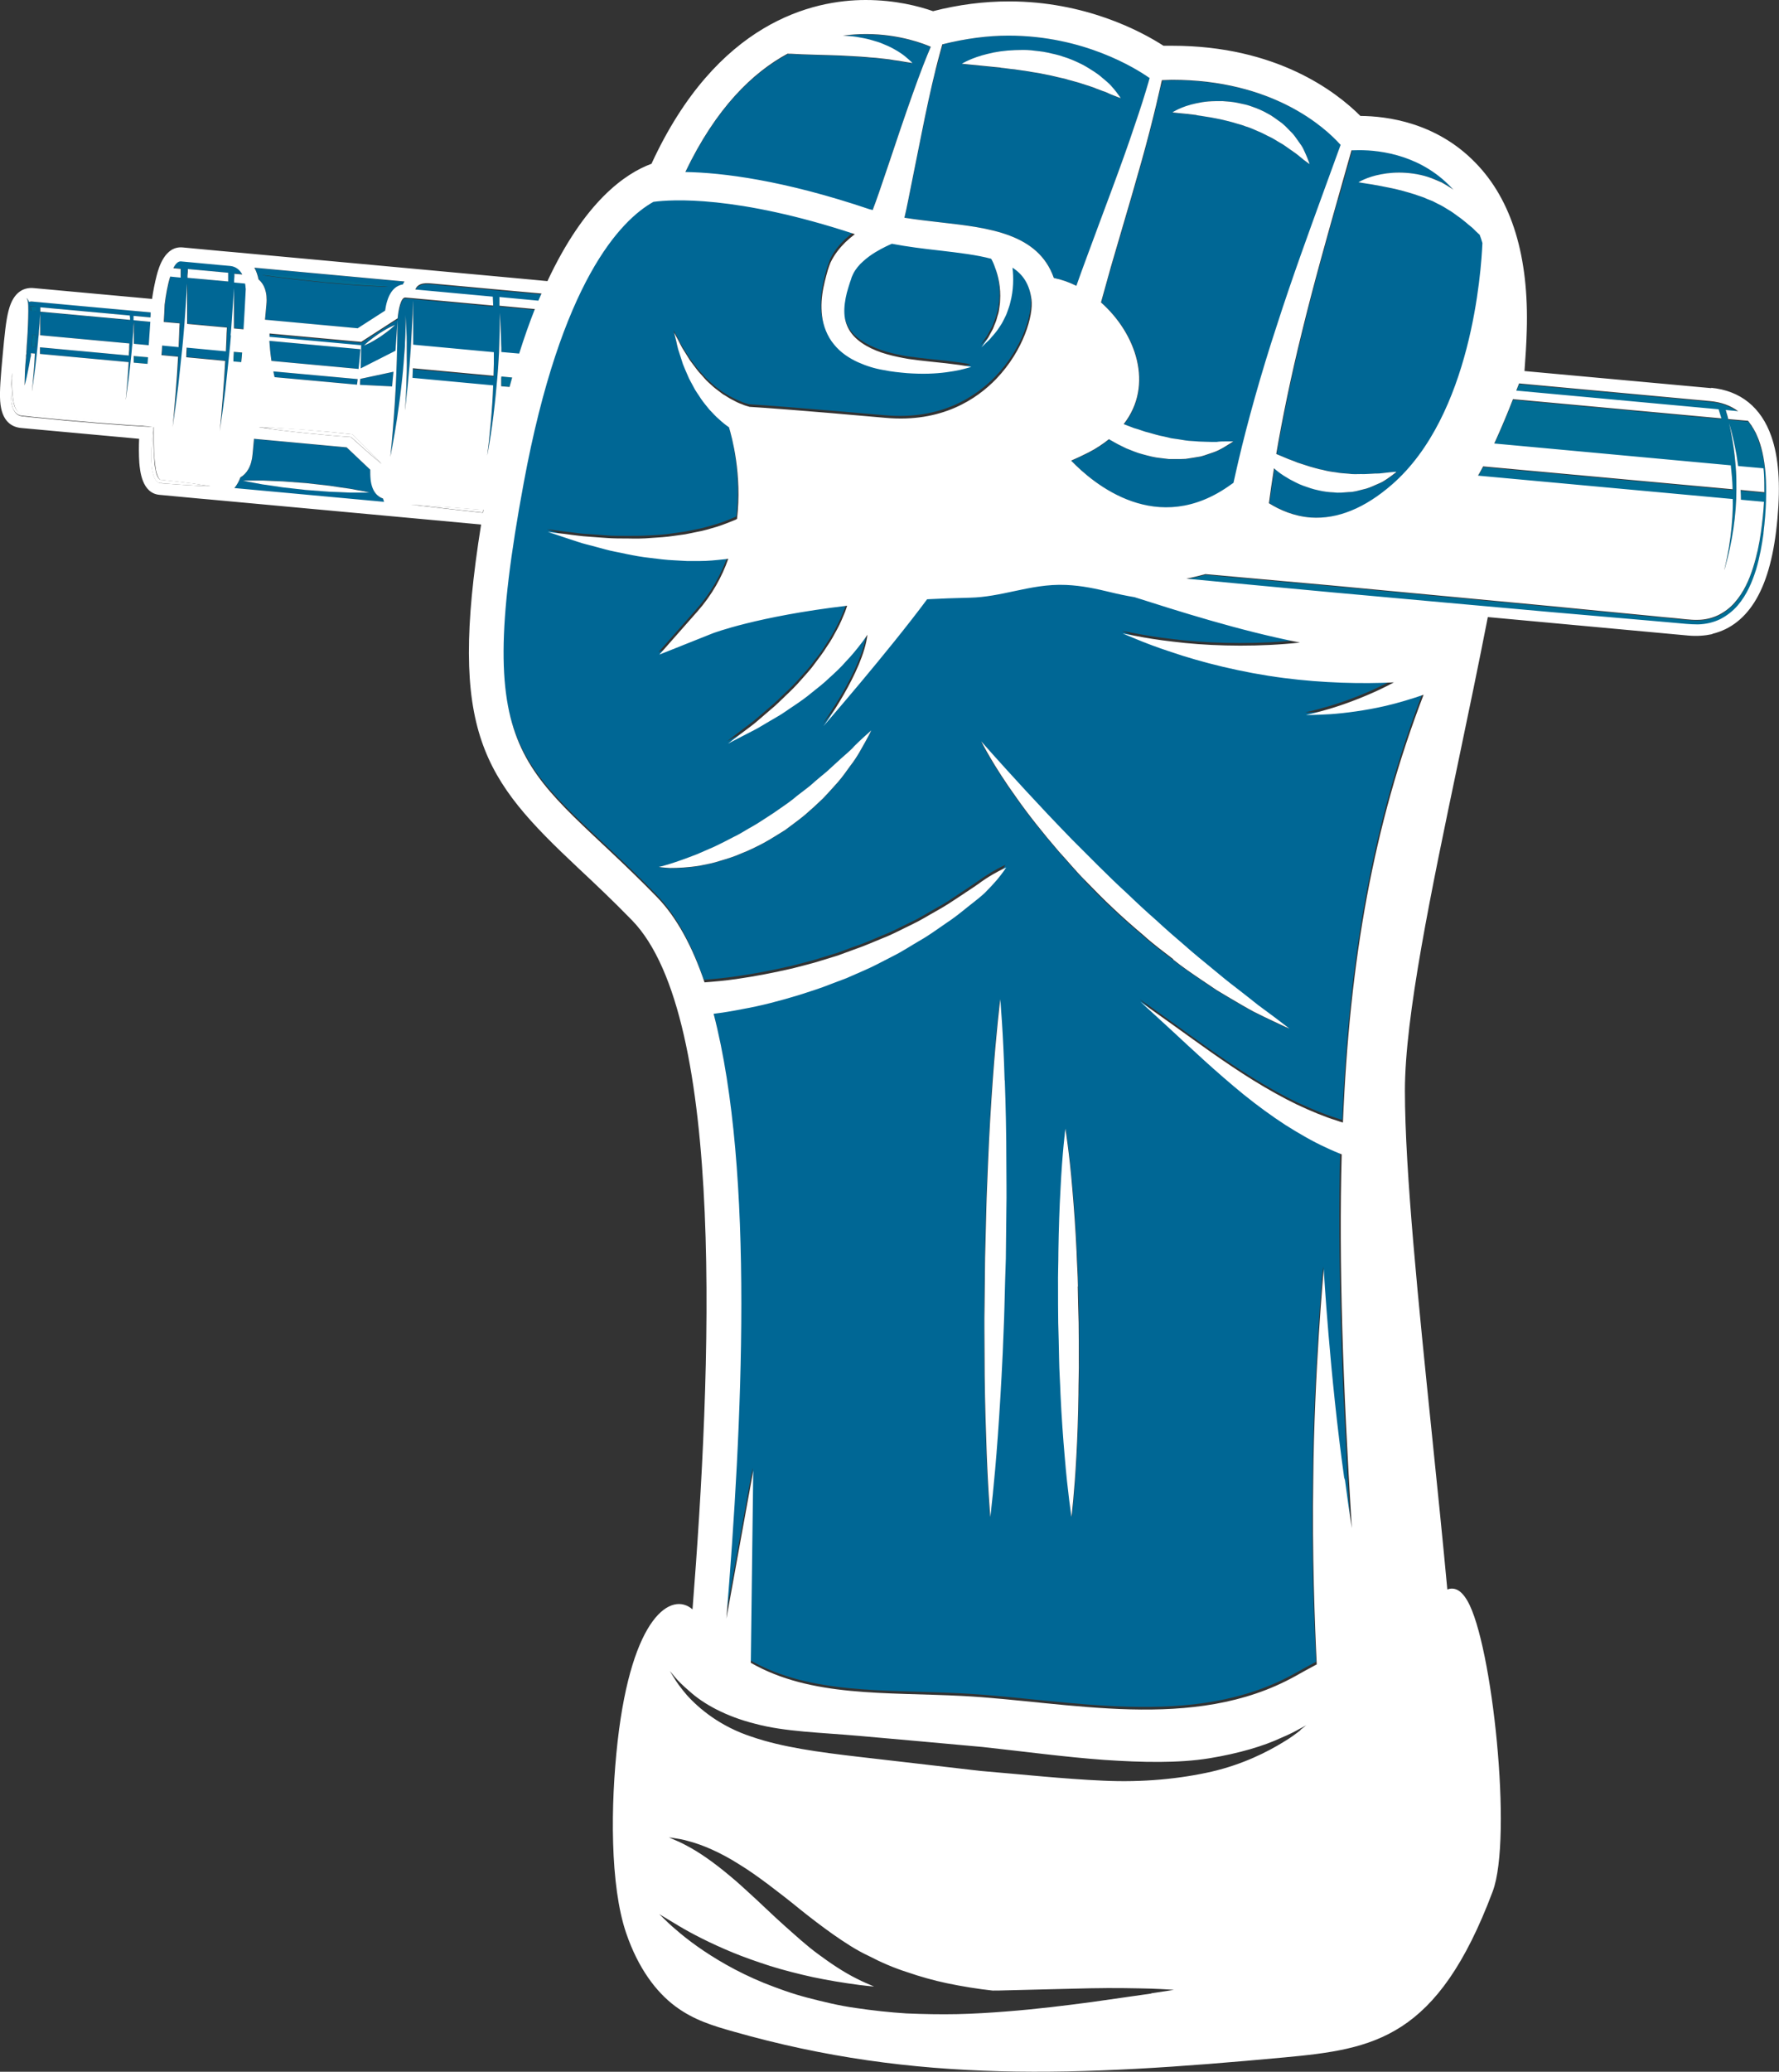 <?xml version="1.0" encoding="UTF-8"?>
<svg xmlns="http://www.w3.org/2000/svg" id="Layer_2" data-name="Layer 2" viewBox="0 0 101.91 118.65">
  <rect x="0" y="0" width="101.91" height="118.65" fill="#333333" stroke="none"/>
  <defs>
    <style>
      .cls-1 {
        fill: #006795;
      }

      .cls-2 {
        fill: #016d94;
      }

      .cls-3 {
        fill: #fff;
      }
    </style>
  </defs>
  <g id="Layer_1-2" data-name="Layer 1">
    <g>
      <path class="cls-1" d="M20.45,22.03c.01-.11.02-.21.04-.32l-4.83-.44c.02.11.04.22.07.33l4.72.43Z"></path>
      <path class="cls-1" d="M1.59,21.3c.05-.23.1-.51.15-.8l.02-.11v-.12s.02-.03.02-.04l.23.02c0,.17-.02.34-.03.51-.03.42-.06.84-.1,1.23-.01.14-.03.28-.04.41,0-.04.01-.08.02-.12.06-.37.11-.77.16-1.16.05-.4.09-.8.13-1.17.02-.19.04-.37.05-.54.01-.17.03-.33.04-.48.02-.3.04-.55.05-.73,0-.18.02-.28.02-.28,0,0,0,.1,0,.28s0,.43,0,.73c0,.08,0,.17,0,.27l5.11.47c0,.11,0,.23-.01.35,0,.11-.01.23-.02.34l-5.09-.47s0,.05,0,.07c0,.1,0,.21,0,.31l5.08.47c0,.17-.02.34-.03.51-.03.42-.06.84-.1,1.23-.01.14-.03.28-.04.41,0-.04.01-.08.02-.12.06-.37.11-.77.16-1.16.05-.4.09-.8.13-1.17.02-.19.04-.37.05-.54.01-.17.03-.33.04-.48.02-.3.04-.55.05-.73,0-.18.02-.28.02-.28,0,0,0,.1,0,.28,0,.18,0,.43,0,.73,0,.08,0,.17,0,.27l.85.08c.03-.45.06-.89.09-1.34l-.96-.09c0-.06,0-.11,0-.16,0-.04,0-.07,0-.09l.97.09c0-.1,0-.19.01-.29-1.8-.17-6.28-.58-6.78-.62-.07,0-.14,0-.19.02,0-.02-.01-.04-.02-.06-.03-.07-.06-.12-.09-.14-.03-.03-.05-.02-.05-.02,0,0,.02,0,.04.03.02.03.03.08.05.15.02.13.03.33.03.57,0,.24-.01.51-.02.81-.02.29-.03.61-.05.92,0,.16-.02.31-.03.47,0,.08,0,.15-.01.23v.11s-.02.11-.02.11c-.03.3-.05.57-.06.81-.03.48-.02.8-.02.8,0,0,.09-.31.18-.78ZM2.3,17.69s0-.07,0-.09l5.13.47s0,.07,0,.11c0,.05,0,.1,0,.15l-5.14-.47c0-.06,0-.11,0-.16ZM2.04,19.53c0,.11-.01.23-.02.34l-.21-.02c0-.1.02-.19.02-.29,0-.14.01-.27.02-.4l.2.02c0,.11,0,.23-.01.35ZM2.07,17.57s0,.07,0,.11c0,.05,0,.1,0,.15l-.29-.03h0c-.01-.1-.03-.18-.05-.26l.33.03Z"></path>
      <path class="cls-3" d="M15.49,24.56c.22.03.44.06.66.09.44.05.88.11,1.33.15.88.09,1.75.17,2.63.23l.86.77c.15.13.3.26.45.39.15.13.3.26.45.38-.13-.14-.27-.29-.41-.43-.14-.14-.27-.28-.41-.42l-.84-.83-.02-.02h-.03c-.88-.1-1.77-.18-2.66-.26-.44-.04-.89-.06-1.33-.09-.22-.01-.44-.03-.67-.04-.22,0-.44-.02-.67-.03.22.04.44.07.66.1Z"></path>
      <path class="cls-2" d="M7.67,20.46c0,.1,0,.21,0,.31l.79.07c.01-.13.02-.25.03-.38l-.81-.07s0,.05,0,.07Z"></path>
      <path class="cls-3" d="M7.21,24.23c-.48-.05-1.03-.12-1.63-.18-.6-.06-1.23-.12-1.87-.18-.64-.05-1.27-.11-1.87-.16-.15-.01-.3-.02-.44-.04-.15,0-.26-.02-.36-.1-.19-.15-.25-.42-.29-.65-.07-.47-.07-.87-.07-1.15,0-.28.01-.44.01-.44,0,0-.02.16-.05.44-.01.14-.02.31-.03.51,0,.2,0,.42.03.66.02.12.04.25.08.38.04.13.11.26.23.36.06.05.13.09.21.11.08.02.15.02.22.03.14.01.29.03.44.05.6.06,1.23.12,1.87.18.64.05,1.27.11,1.87.16.6.05,1.16.08,1.63.12.48.04.88.05,1.16.07.28.01.44.02.44.02,0,0-.16-.02-.44-.06-.28-.03-.67-.09-1.15-.14Z"></path>
      <path class="cls-1" d="M13.42,16.47s0,.18,0,.51c0,.32,0,.78,0,1.34,0,.15,0,.31,0,.47l.55.05c.05-.78.1-1.56.13-2.34,0,0,0,0-.01,0,0,0,0-.12-.03-.28l-.63-.06s0-.08,0-.12c0-.16.01-.29.02-.38l.45.04c-.13-.25-.34-.46-.71-.49l-.57-.05c-.83-.08-1.79-.16-2.24-.21-.16-.02-.31.14-.43.39l.42.04c0,.09,0,.23,0,.41,0,.03,0,.06,0,.09l-.6-.06c-.14.47-.25,1.06-.32,1.61-.02.33-.03.66-.05.99l.91.08c0,.21-.02.43-.03.66-.01.23-.02.46-.03.7l-.94-.09c-.01.18-.03.37-.04.55l.95.09c-.02.34-.04.67-.06,1.01-.05.77-.12,1.54-.18,2.26-.03.26-.05.51-.07.76.01-.07.02-.14.03-.22.1-.68.2-1.41.29-2.14.09-.73.17-1.46.23-2.15.03-.34.06-.68.09-.99.03-.32.05-.61.07-.89.04-.55.07-1.01.09-1.33s.03-.51.03-.51c0,0,0,.18,0,.51,0,.32,0,.78,0,1.34,0,.15,0,.31,0,.47l2.28.21c0,.21-.02.43-.03.66-.01.23-.02.46-.03.7l-2.25-.21s0,.04,0,.06c0,.16-.01.33-.02.49l2.23.21c-.02.34-.04.67-.06,1.01-.05.77-.12,1.54-.18,2.26-.03.26-.05.51-.07.76.01-.07.02-.14.03-.22.1-.68.2-1.41.29-2.14.09-.73.17-1.46.23-2.15.03-.34.06-.67.09-.99.03-.32.05-.61.07-.89.04-.55.07-1.01.09-1.33.02-.32.03-.51.03-.51ZM13.06,16.03s0,.06,0,.09l-2.33-.21s0-.08,0-.12c0-.16.01-.29.02-.38l2.31.21c0,.09,0,.23,0,.41Z"></path>
      <path class="cls-3" d="M11.08,27.69c-.29-.03-.62-.08-.97-.12-.18-.02-.36-.04-.55-.06-.09,0-.19-.02-.28-.03h-.04s-.02,0-.03,0c-.03,0-.02-.01-.04-.01-.03-.02-.05-.04-.08-.07-.1-.13-.15-.31-.18-.49-.04-.18-.06-.36-.07-.54-.03-.35-.04-.69-.05-.97,0-.29,0-.53,0-.69,0-.17,0-.26,0-.26,0,0-.02.09-.04.26-.02.17-.06.4-.07.69-.02.29-.04.63-.02.99.01.18.02.37.06.56.04.19.08.39.21.57.03.05.08.09.14.12.03.01.08.03.1.03.02,0,.01,0,.04,0h.04c.09.01.19.02.28.03.19.01.37.03.55.04.36.03.69.04.98.06.29.02.53.02.69.03.17,0,.26,0,.26,0,0,0-.09-.02-.26-.04-.17-.02-.4-.06-.69-.1Z"></path>
      <path class="cls-1" d="M53.6,4.01c-.25,1-.54,2.35-.81,3.7-.27,1.36-.55,2.72-.75,3.74-.08.39-.16.74-.22,1.02.69.11,1.4.19,2.1.27,2.75.31,5.57.64,6.46,3.18.44.09.87.25,1.29.45.18-.51.36-1.01.55-1.52,1.02-2.78,2.07-5.52,2.77-7.61.35-1.04.63-1.92.81-2.53.03-.1.05-.17.07-.25-.78-.54-3.77-2.42-8.07-2.42-1.17,0-2.45.15-3.79.5-.08.26-.22.78-.39,1.47ZM56.56,3.1c.46-.12,1-.19,1.59-.22.29,0,.6-.01.91.01.31.03.63.06.94.13.31.06.62.13.92.24.3.09.59.2.86.34.28.11.52.27.75.42.24.14.44.29.62.45.18.15.34.3.48.43.13.14.23.28.32.38.17.22.25.35.25.35,0,0-.16-.05-.4-.15-.12-.05-.27-.11-.44-.19-.17-.06-.37-.13-.57-.21-.2-.09-.43-.15-.66-.23-.23-.08-.48-.16-.74-.22-.13-.04-.26-.07-.39-.11-.13-.03-.27-.06-.4-.09-.27-.07-.55-.13-.83-.18-.28-.07-.56-.09-.84-.15-.28-.04-.56-.08-.82-.12-.27-.02-.53-.07-.78-.09-.25-.03-.49-.05-.71-.07-.91-.09-1.51-.15-1.51-.15,0,0,.54-.35,1.46-.56Z"></path>
      <path class="cls-1" d="M22.55,21.29l-1.91.41c0,.11,0,.23-.02.34l1.84.09c.03-.29.06-.57.08-.84Z"></path>
      <path class="cls-1" d="M66.51,4.9c-.14.63-.35,1.54-.63,2.61-.55,2.16-1.41,4.99-2.23,7.81-.2.67-.38,1.34-.56,2.01,2,1.76,3.05,4.72,1.3,6.97.2.08.4.15.6.23.28.08.56.2.85.26.29.08.57.16.86.22.14.03.28.06.42.1.14.02.28.04.42.06.28.05.54.08.8.1.26.02.51.05.73.04.23,0,.45,0,.64.01.19-.02.36-.02.5-.03.28,0,.46,0,.46,0,0,0-.13.1-.38.24-.13.07-.28.17-.46.26-.19.08-.4.16-.64.24-.12.04-.25.09-.38.12-.14.02-.27.04-.42.07-.15.02-.29.04-.45.07-.15.02-.31,0-.47.01-.16,0-.32,0-.49,0-.16-.02-.33-.04-.5-.06-.34-.03-.67-.12-.99-.21-.33-.08-.64-.22-.95-.34-.3-.14-.59-.28-.86-.45-.04-.03-.08-.05-.13-.08-.34.27-.72.53-1.17.76-.34.17-.67.33-1,.47,1.25,1.31,4.94,4.44,9.17,1.36l.13-.09c.09-.39.18-.82.29-1.28.5-2.14,1.28-4.96,2.19-7.72.9-2.77,1.89-5.49,2.63-7.53.46-1.25.82-2.24,1.03-2.83-.89-.99-3.87-3.71-9.65-3.71-.19,0-.38.01-.57.02-.02.09-.04.19-.07.3ZM68.52,5.92c.22-.05.45-.09.71-.11.25-.03.52-.02.8-.02.28.02.57.04.86.1.29.06.58.12.87.23.29.09.56.22.83.37.27.12.5.31.73.48.24.16.42.37.6.55.19.18.33.38.45.56.13.18.25.34.32.51.08.16.14.31.19.43.1.24.14.38.14.38,0,0-.13-.08-.33-.24-.1-.08-.22-.17-.34-.28-.13-.11-.3-.2-.46-.33-.16-.12-.34-.25-.54-.36-.2-.11-.38-.26-.61-.35-.22-.11-.43-.24-.67-.32-.23-.1-.46-.21-.71-.28-.24-.1-.49-.16-.73-.23-.24-.07-.49-.12-.73-.18-.24-.04-.48-.1-.7-.13-.23-.04-.44-.07-.65-.1-.41-.05-.75-.09-1-.11-.25-.03-.4-.04-.4-.04,0,0,.5-.34,1.36-.52Z"></path>
      <path class="cls-1" d="M76.66,11.4c-.59,2.09-1.38,4.86-2.06,7.66-.61,2.46-1.12,4.94-1.46,6.94.17.08.35.16.55.23.21.1.44.17.66.26.23.07.47.17.71.23.25.06.49.15.74.19.25.07.5.1.75.14.25.05.5.05.74.08.24.04.48.01.7.02.23.01.44,0,.64-.02.2-.02.39,0,.56-.03.16-.03.31-.04.44-.05.25-.02.4-.03.4-.03,0,0-.11.09-.32.25-.1.07-.23.17-.38.26-.15.1-.34.17-.54.26-.2.09-.43.19-.68.24-.25.05-.52.14-.8.15-.28.02-.58.05-.87.02-.3-.01-.6-.05-.89-.12-.3-.06-.58-.16-.86-.26-.28-.1-.53-.24-.78-.37-.24-.15-.47-.28-.67-.44-.08-.06-.16-.12-.23-.19-.12.78-.22,1.45-.29,2,.61.38,1.43.75,2.41.82,1.53.11,3.09-.53,4.64-1.89,4.54-3.96,5.11-12.2,5.18-13.83-.05-.16-.1-.32-.16-.48-.02-.02-.04-.03-.06-.05-.09-.08-.19-.18-.3-.29-.11-.11-.27-.21-.4-.34-.14-.13-.3-.25-.48-.37-.17-.12-.34-.26-.54-.37-.19-.12-.38-.24-.6-.34l-.31-.16-.33-.13c-.21-.11-.45-.16-.67-.25-.23-.07-.46-.13-.68-.2-.45-.11-.88-.2-1.26-.28-.38-.06-.71-.12-.94-.16-.24-.04-.37-.06-.37-.06,0,0,.48-.31,1.31-.46.41-.08.9-.12,1.43-.08.53.05,1.1.16,1.63.38l.4.17c.13.07.25.15.37.22.14.08.27.17.39.27-1.79-2.05-4.23-2.35-5.47-2.35-.18,0-.32,0-.44.01-.17.61-.45,1.57-.79,2.79Z"></path>
      <path class="cls-2" d="M13.87,20.2l-.48-.04s0,.04,0,.06c0,.16-.01.33-.02.49l.45.04c.02-.18.03-.37.05-.55Z"></path>
      <path class="cls-1" d="M15.27,17.45l-.08.87,5.31.49,1.57-1.01c.03-.17.07-.37.12-.55.22-.71.62-.91.9-.95.03-.06.06-.12.09-.17l-8.59-.79c.11.21.19.44.24.67.3.26.51.72.45,1.44ZM15.31,15.75c.2.01.48.02.82.04.34.02.74.04,1.16.08.42.04.88.07,1.33.11.45.05.91.09,1.33.14.42.04.82.1,1.16.14.34.04.62.08.82.11.2.03.31.05.31.05,0,0-.11,0-.31,0-.2-.01-.48-.02-.82-.04-.34-.02-.74-.04-1.16-.08-.42-.03-.88-.07-1.33-.11-.45-.05-.9-.09-1.33-.14-.42-.04-.82-.1-1.16-.14-.34-.04-.62-.08-.82-.11-.2-.03-.31-.05-.31-.05,0,0,.11,0,.31,0Z"></path>
      <path class="cls-1" d="M15.44,19.52c.01.31.04.69.12,1.15l5,.46c.05-.46.08-.86.11-1.13l-5.22-.48Z"></path>
      <path class="cls-1" d="M49.98,12.05c.1-.26.23-.62.38-1.05.33-.98.77-2.3,1.22-3.61.44-1.32.91-2.63,1.29-3.61.17-.44.32-.81.44-1.08-.33-.16-1.77-.73-3.71-.73-.42,0-.87.03-1.33.09.26.02.52.03.78.07.27.05.53.08.78.16.25.07.49.13.71.23.22.09.43.17.61.28.37.2.65.4.83.57.18.16.28.26.28.26,0,0-.14-.02-.38-.06-.11-.02-.25-.05-.41-.07-.16-.02-.34-.04-.53-.08-.19-.03-.4-.04-.62-.07-.21-.04-.45-.03-.68-.06-.47-.04-.97-.06-1.48-.09-1.01-.04-2.04-.05-2.83-.1-.07,0-.14,0-.2,0-2.04,1.09-4.13,3.13-5.88,6.79,2.12.04,5.6.46,10.57,2.14.05.02.11.03.16.04Z"></path>
      <path class="cls-1" d="M76.82,65.96c-.28-.11-.59-.24-.92-.4-.71-.32-1.49-.77-2.3-1.28-.8-.52-1.62-1.12-2.4-1.75-1.56-1.26-3-2.63-4.09-3.64-1.09-1-1.82-1.67-1.82-1.67,0,0,.81.57,2.02,1.44,1.21.87,2.8,2.04,4.46,3.07.83.51,1.68.99,2.49,1.38.82.38,1.59.7,2.26.91.13.04.25.08.37.12.38-9.33,1.75-17.04,4.62-24.5-.67.23-1.42.46-2.19.64-1.13.26-2.27.41-3.13.47-.85.06-1.42.05-1.42.05,0,0,.56-.12,1.37-.36.81-.24,1.86-.62,2.86-1.1.28-.13.54-.27.81-.41-1.8.1-4.07.05-6.3-.25-2.42-.32-4.77-.91-6.46-1.49-.85-.28-1.55-.55-2.03-.75-.48-.2-.75-.31-.75-.31,0,0,.29.06.8.15.51.1,1.24.22,2.11.32,1.75.22,4.09.31,6.39.13.29-.02.58-.05.86-.08-3.48-.68-7.09-1.84-9.48-2.6-.48-.08-.94-.18-1.4-.29-.79-.18-1.6-.37-2.51-.41-1.09-.05-2.06.16-3,.36-.8.17-1.63.35-2.51.37-.86.02-1.67.05-2.46.09-2.2,2.98-5.94,7.27-5.94,7.27,0,0,2.26-3.1,2.52-5.24-.12.18-.24.36-.38.53-.26.34-.54.69-.85,1-.29.33-.62.64-.95.94-.32.31-.67.58-1.01.85-.33.28-.68.52-1.02.75-.34.23-.66.46-.98.64-.32.19-.62.37-.9.53-.27.17-.55.3-.78.42-.23.12-.44.22-.6.31-.33.17-.52.27-.52.27,0,0,.17-.13.47-.36.15-.11.33-.25.54-.41.21-.16.45-.33.69-.54.24-.21.51-.43.78-.67.28-.23.55-.51.84-.78.29-.27.58-.56.85-.87.28-.31.56-.61.8-.95.26-.32.51-.65.71-1,.23-.33.42-.67.59-1,.18-.33.31-.66.44-.97.04-.12.08-.23.12-.35-5.18.61-7.67,1.57-7.7,1.58l-3.06,1.22,2.18-2.47c.84-.95,1.4-1.98,1.77-3.02-.08.01-.15.03-.23.03-.46.05-.93.1-1.41.1-.24,0-.48.01-.72,0l-.72-.04c-.48-.01-.95-.08-1.41-.14-.46-.05-.91-.13-1.34-.22-.43-.09-.85-.15-1.23-.27-.39-.1-.75-.2-1.09-.29-.34-.08-.64-.19-.9-.28-.27-.09-.5-.16-.69-.23-.38-.13-.6-.2-.6-.2,0,0,.23.03.63.08.2.03.44.06.72.09.28.03.59.09.93.1.34.02.71.05,1.1.08.39.04.8.02,1.22.03.42,0,.86,0,1.3-.03.44-.02.88-.05,1.32-.12l.65-.09c.22-.04.43-.09.64-.13.42-.07.82-.2,1.2-.31.38-.11.73-.26,1.06-.4.03-.01.05-.02.07-.04.3-2.54-.29-4.72-.46-5.25-.19-.13-.38-.29-.56-.45-.2-.17-.37-.37-.56-.56-.16-.21-.34-.41-.49-.63-.14-.23-.3-.43-.42-.67-.12-.23-.25-.44-.34-.67-.09-.22-.18-.44-.27-.64-.07-.21-.13-.4-.19-.59-.13-.36-.17-.67-.23-.88-.05-.21-.08-.33-.08-.33,0,0,.06.11.16.3.11.19.22.48.43.78.1.16.2.32.31.5.12.17.26.34.39.52.13.18.3.34.45.52.15.18.34.32.5.48.17.16.36.29.54.42.19.11.37.25.56.33.18.1.36.18.54.25.15.07.3.11.44.15.83.05,2.96.21,7.79.63,3.2.29,5.21-1.06,6.34-2.23,1.58-1.65,2.13-3.65,2.02-4.54-.11-.87-.48-1.43-1.09-1.83.07.58.06,1.29-.12,1.97-.04.2-.12.38-.18.57-.06.19-.17.35-.24.52-.08.17-.19.31-.28.45-.08.14-.2.26-.29.37-.1.11-.17.22-.26.29-.08.08-.16.15-.22.21-.12.11-.19.18-.19.18,0,0,.05-.08.15-.21.05-.07.11-.15.17-.24.07-.09.12-.21.19-.33.06-.12.15-.25.2-.4.05-.15.13-.3.17-.46.04-.17.1-.33.13-.51.02-.18.06-.35.06-.53.05-.71-.11-1.41-.29-1.89-.08-.21-.16-.38-.22-.5-.8-.22-1.81-.35-3.01-.48-.89-.1-1.79-.21-2.68-.38-.09.04-.2.09-.35.16-.34.17-.84.43-1.29.84-.22.2-.43.44-.57.71l-.09.2c-.03.1-.07.2-.1.3-.07.2-.13.4-.18.6-.1.4-.16.8-.14,1.19.02.38.14.73.35,1.05.43.63,1.27,1.04,2.1,1.28.42.12.83.21,1.24.27.4.06.79.1,1.15.14.72.07,1.33.14,1.75.2.43.06.68.11.68.11,0,0-.24.08-.67.18-.43.1-1.04.19-1.79.21-.37.01-.78,0-1.21-.03-.43-.03-.89-.08-1.37-.18-.48-.09-.97-.23-1.46-.45-.49-.22-.98-.54-1.36-1.01-.39-.46-.62-1.07-.69-1.64-.07-.58-.01-1.12.08-1.62.05-.25.11-.48.17-.71.03-.11.06-.22.09-.32.05-.13.1-.26.14-.39.22-.5.54-.87.85-1.17.19-.18.37-.33.55-.47-6.79-2.24-10.53-1.98-11.54-1.85-1.86,1.05-5.28,4.53-7.43,16.1-3.07,16.55.17,16.06,7.63,23.71,1.14,1.17,2.03,2.85,2.73,4.89.51-.04,1.17-.09,1.95-.21.91-.13,1.97-.33,3.09-.59.56-.15,1.14-.28,1.72-.47.29-.09.58-.18.88-.27l.87-.32c.59-.19,1.15-.44,1.72-.68.57-.22,1.1-.51,1.62-.76.53-.24,1-.55,1.47-.81.47-.25.89-.53,1.28-.8.39-.26.75-.49,1.06-.71.31-.22.59-.4.83-.55.48-.28.79-.41.79-.41,0,0-.17.28-.53.71-.18.22-.41.47-.69.74-.28.27-.64.53-1.01.83-.37.3-.78.63-1.24.93-.46.31-.92.66-1.45.96-.52.3-1.04.65-1.61.93-.56.29-1.13.6-1.73.85l-.89.39c-.3.11-.6.23-.9.34-.59.24-1.19.42-1.77.61-1.16.36-2.26.64-3.23.81-.65.13-1.22.21-1.71.28,2.36,9.1,1.63,23.63.73,34.64l1.54-8.48-.14,11.01c3.45,1.98,7.76,1.67,12.15,1.9,6.05.32,13.21,2.1,19.03-1.13.41-.23.83-.46,1.24-.68-.11-2.19-.28-6.39-.2-10.59.06-6.05.6-12.05.6-12.05,0,0,.34,6.01,1.17,11.94.12.93.25,1.85.39,2.75-.5-8.14-.74-15.14-.58-21.41ZM49.61,42.42c-.21.36-.47.9-.91,1.46-.21.29-.43.61-.7.92-.27.31-.56.63-.87.95-.32.31-.66.63-1.02.93-.37.3-.76.58-1.14.87-.41.25-.82.51-1.23.74-.42.22-.84.43-1.26.59-.41.18-.83.31-1.23.43-.39.12-.78.2-1.13.27-.71.13-1.31.15-1.73.14-.42-.01-.65-.06-.65-.06,0,0,.23-.06.62-.17.39-.12.94-.31,1.57-.56.32-.13.66-.28,1.01-.44.35-.16.72-.35,1.09-.55.38-.18.75-.43,1.14-.64.38-.22.75-.48,1.13-.72.37-.26.74-.51,1.1-.78.34-.29.7-.54,1.03-.81.32-.29.64-.55.94-.8.29-.27.57-.52.82-.75.25-.23.5-.44.7-.64.2-.2.38-.37.53-.51.3-.28.49-.44.49-.44,0,0-.1.21-.3.58ZM57.63,69.3c-.01.91-.02,1.84-.03,2.77-.03.93-.05,1.85-.08,2.76-.02.91-.07,1.81-.1,2.68-.08,1.74-.17,3.36-.28,4.74-.19,2.78-.43,4.63-.43,4.63,0,0-.16-1.86-.24-4.64-.05-1.39-.08-3.01-.09-4.75,0-.87-.01-1.77,0-2.68.01-.91.02-1.84.03-2.77.02-.93.05-1.85.07-2.76.02-.91.07-1.81.1-2.68.08-1.74.17-3.36.27-4.74.2-2.78.43-4.63.43-4.63,0,0,.16,1.86.25,4.64.05,1.39.08,3.01.09,4.75,0,.87.01,1.77,0,2.68ZM61.8,79.83c-.02,1.3-.06,2.52-.12,3.56-.11,2.09-.28,3.48-.28,3.48,0,0-.22-1.39-.39-3.47-.09-1.04-.18-2.26-.24-3.56-.03-.65-.07-1.32-.08-2.01-.02-.68-.04-1.38-.05-2.07,0-.69,0-1.39-.01-2.07-.01-.68.01-1.36.02-2.01.02-1.3.06-2.52.12-3.56.11-2.09.28-3.48.28-3.48,0,0,.22,1.39.4,3.47.09,1.04.18,2.26.24,3.56.03.65.07,1.32.08,2.01.02.68.04,1.38.05,2.07,0,.69,0,1.39.01,2.07,0,.68-.01,1.36-.02,2.01ZM62.14,50.43c-.54-.53-1.01-1.11-1.49-1.64-.94-1.09-1.77-2.14-2.43-3.08-.67-.93-1.18-1.75-1.52-2.32-.34-.58-.51-.92-.51-.92,0,0,1.01,1.15,2.55,2.82.39.41.81.86,1.25,1.34.45.47.92.96,1.41,1.47,1,1,2.05,2.08,3.16,3.09.54.53,1.09,1.03,1.65,1.52.55.5,1.1.98,1.63,1.44.53.47,1.06.9,1.56,1.31.5.41.97.81,1.43,1.15.45.35.86.67,1.22.96.37.27.7.51.96.71.53.4.83.64.83.64,0,0-.35-.15-.95-.44-.3-.15-.67-.33-1.09-.53-.41-.22-.87-.49-1.36-.78-.25-.15-.51-.3-.77-.46-.26-.17-.52-.35-.8-.54-.55-.37-1.13-.75-1.69-1.21-.57-.44-1.17-.88-1.73-1.39-.58-.49-1.15-.99-1.71-1.52-.56-.52-1.1-1.07-1.62-1.61Z"></path>
      <path class="cls-1" d="M29.74,20.3c.29-.92.59-1.77.9-2.55l-2.03-.19s0-.06,0-.08c0-.19,0-.33,0-.42l2.23.21c.06-.14.12-.28.18-.41-.38-.03-.75-.07-1.12-.1l-5.21-.48c-.48-.04-.76.03-.9.35l4.44.41c0,.08.01.24.02.47,0,.01,0,.02,0,.04l-4.57-.42s-.2-.02-.46-.04c-.25-.02-.39.7-.44,1.19l-2.09,1.35-5.25-.48c0,.06,0,.12,0,.19l5.24.48c0-.09.01-.13.01-.13,0,0,0,.62-.03,1.46l1.99-1.01c0-.08.01-.17.02-.24.07-.9.1-1.51.1-1.51,0,0,0,.6-.02,1.51-.02.91-.06,2.11-.14,3.32-.07,1.07-.16,2.15-.25,3,.17-.87.35-1.94.5-3.01.04-.32.09-.64.12-.95.04-.31.07-.63.1-.93.03-.3.06-.59.07-.87.02-.28.04-.54.05-.78.01-.24.02-.46.03-.66,0-.2,0-.37,0-.51,0-.28,0-.44,0-.44,0,0,0,.16.02.44,0,.14.02.31.03.51,0,.2.01.42.02.66,0,.24,0,.51,0,.78,0,.28,0,.57,0,.88,0,.3-.01.62-.03.94-.01.32-.03.64-.05.97,0,.1-.01.2-.02.3.01-.11.03-.23.04-.34.17-1.48.29-2.97.34-4.09.03-.56.05-1.03.06-1.35,0-.33.01-.51.01-.51,0,0,0,.19.01.51,0,.33.01.79.01,1.36,0,.21,0,.43,0,.66l4.62.43c0,.22,0,.44,0,.67,0,.22-.01.45-.02.68l-4.62-.43c0,.18-.01.37-.02.55l4.62.43c-.02.34-.03.68-.05,1.02-.05.77-.12,1.53-.2,2.25-.03.26-.06.51-.09.75.01-.07.03-.14.04-.21.12-.67.22-1.4.32-2.12.09-.73.16-1.45.22-2.14.02-.34.05-.67.07-.99.02-.31.03-.61.04-.89.02-.55.03-1.01.03-1.33,0-.32,0-.5,0-.5,0,0,.01.18.03.5.02.32.04.78.05,1.33,0,.15,0,.3.01.46l1.02.09ZM22.38,18.84c-.15.13-.36.29-.59.44-.22.15-.45.28-.63.37-.18.09-.31.14-.31.14,0,0,.09-.1.25-.23.15-.13.36-.29.59-.44.22-.15.45-.28.63-.37.18-.09.31-.14.31-.14,0,0-.09.1-.25.23Z"></path>
      <path class="cls-2" d="M29.34,21.62l-.62-.06s0,.04,0,.06c0,.16,0,.33,0,.49l.48.04c.05-.18.1-.37.15-.54Z"></path>
      <path class="cls-2" d="M100.68,25.06c-.05-.12-.09-.22-.14-.3-.04-.09-.08-.16-.12-.21-.02-.03-.04-.06-.05-.08-.01-.02-.03-.04-.04-.07,0-.01-.01-.02-.01-.02,0,0,0,0,0,.01-.06-.09-.11-.17-.18-.25l-1.14-.1c-.02-.07-.04-.14-.05-.21-.03-.13-.06-.23-.09-.31l.71.07c-.43-.31-.96-.52-1.62-.58-.75-.07-5-.46-10.93-1.01-.04.12-.1.26-.16.41l11.59,1.07c.03.08.07.23.14.45,0,.02.01.04.02.07l-11.94-1.1c-.28.73-.66,1.64-1.07,2.54l13.55,1.25c.02.2.04.41.06.62.02.24.03.5.04.75l-14.29-1.31c-.1.18-.19.36-.29.53l14.59,1.34c0,.33,0,.67-.02,1.01-.05.79-.15,1.58-.3,2.31-.06.26-.11.52-.17.76.02-.07.04-.14.07-.22.19-.68.35-1.42.46-2.17.11-.75.16-1.51.17-2.22,0-.36,0-.7-.02-1.03-.02-.33-.04-.63-.08-.92-.06-.57-.14-1.04-.21-1.36-.06-.33-.11-.51-.11-.51,0,0,.05.18.14.5.08.32.2.79.29,1.35.03.19.06.39.09.61l1.45.13c0,.11.02.22.03.33.02.32.02.67.02,1.04l-1.36-.13c0,.18.02.37.02.56l1.32.12c-.03.55-.09,1.14-.18,1.77-.1.64-.23,1.32-.45,2.01-.23.69-.54,1.4-1.05,1.99-.26.29-.58.54-.94.72-.37.17-.77.26-1.19.27-.41,0-.86-.06-1.3-.1-.45-.04-.9-.09-1.36-.13-1.83-.18-3.77-.37-5.76-.56-4-.38-8.27-.78-12.53-1.18-2.43-.22-4.86-.44-7.24-.65-.36.09-.73.18-1.09.26,2.72.26,5.5.52,8.3.78,4.27.38,8.54.77,12.54,1.13,2,.17,3.94.34,5.77.5.46.04.91.08,1.36.12.45.03.88.09,1.33.09.45,0,.89-.12,1.28-.3.39-.19.73-.46,1-.78.54-.63.84-1.37,1.06-2.07.21-.71.34-1.4.42-2.05.16-1.3.2-2.45.12-3.38-.07-.94-.27-1.66-.46-2.12Z"></path>
      <path class="cls-3" d="M24.65,28.97c-.72-.05-1.13-.08-1.13-.08,0,0,.41.05,1.12.13.72.08,1.74.2,2.96.33.02,0,.04,0,.06,0,0-.05.02-.11.03-.16-.02,0-.05,0-.07,0-1.23-.1-2.26-.17-2.97-.22Z"></path>
      <path class="cls-1" d="M21.24,27.47c-.02-.19-.02-.39-.02-.56l-1.35-1.28-5.31-.49-.08.87c-.07.72-.36,1.13-.7,1.34-.09.22-.21.43-.35.62l8.59.79c-.02-.06-.04-.12-.06-.19-.27-.09-.63-.35-.71-1.09ZM21.16,28.2s-.11,0-.31,0c-.2,0-.48,0-.83,0-.34-.01-.74-.03-1.17-.05-.43-.03-.88-.06-1.33-.1-.45-.05-.9-.1-1.33-.15-.42-.06-.82-.12-1.16-.17-.34-.06-.62-.11-.81-.15-.2-.04-.31-.07-.31-.07h0s.11,0,.31,0c.2,0,.49,0,.83,0,.34.01.74.03,1.17.05.43.03.88.06,1.33.1.45.05.9.1,1.33.15.42.06.82.12,1.16.17.34.06.62.11.81.15.2.04.31.07.31.07h0Z"></path>
      <path class="cls-3" d="M20.04,27.99c-.34-.05-.73-.1-1.16-.17-.42-.05-.88-.1-1.33-.15-.45-.03-.91-.07-1.33-.1-.43-.02-.82-.03-1.17-.05-.34,0-.63,0-.83,0-.2,0-.31,0-.31,0h0s.11.02.31.07c.2.04.48.09.81.15.34.05.73.1,1.16.17.42.05.88.1,1.33.15.45.03.91.07,1.33.1.43.02.82.03,1.17.05.34,0,.63,0,.83,0,.2,0,.31,0,.31,0h0s-.11-.02-.31-.07c-.2-.04-.48-.09-.81-.15Z"></path>
      <path class="cls-2" d="M16.13,15.89c.34.04.73.09,1.16.14.42.04.88.09,1.33.14.45.04.91.07,1.33.11.42.04.82.05,1.16.08.34.02.63.03.82.04.2,0,.31,0,.31,0,0,0-.11-.02-.31-.05-.2-.03-.48-.07-.82-.11-.34-.04-.73-.09-1.16-.14-.42-.04-.88-.09-1.33-.14-.45-.04-.91-.07-1.33-.11-.43-.04-.82-.05-1.16-.08-.34-.02-.63-.03-.82-.04-.2,0-.31,0-.31,0,0,0,.11.02.31.05.2.03.48.07.82.11Z"></path>
      <path class="cls-3" d="M10.74,15.79s0,.08,0,.12l2.33.21s0-.06,0-.09c0-.18,0-.32,0-.41l-2.31-.21c0,.09,0,.22-.02.38Z"></path>
      <path class="cls-2" d="M1.79,17.81l.29.03c0-.05,0-.1,0-.15,0-.04,0-.08,0-.11l-.33-.03c.02.08.03.17.05.26h0Z"></path>
      <path class="cls-3" d="M7.44,18.18s0-.08,0-.11l-5.13-.47s0,.06,0,.09c0,.05,0,.1,0,.16l5.14.47c0-.05,0-.1,0-.15Z"></path>
      <path class="cls-2" d="M1.83,19.56c0,.1-.02.19-.02.29l.21.02c0-.11.01-.23.02-.34,0-.12,0-.24.01-.35l-.2-.02c0,.13-.01.27-.02.4Z"></path>
      <path class="cls-3" d="M21.69,19.12c-.22.15-.43.31-.59.44-.15.13-.25.23-.25.23,0,0,.13-.05.31-.14.18-.09.41-.23.63-.37.22-.15.43-.31.59-.44.15-.13.25-.23.25-.23,0,0-.13.05-.31.14-.18.09-.41.23-.63.37Z"></path>
      <path class="cls-3" d="M48.89,42.79c-.19.2-.44.41-.7.64-.25.23-.53.48-.82.75-.3.25-.62.51-.94.8-.33.27-.69.52-1.03.81-.35.27-.73.52-1.1.78-.38.24-.75.5-1.13.72-.39.21-.75.46-1.14.64-.37.2-.74.38-1.09.55-.35.16-.7.3-1.01.44-.64.25-1.18.44-1.57.56-.39.12-.62.17-.62.17,0,0,.23.04.65.06.42,0,1.02-.02,1.73-.14.35-.07.74-.14,1.13-.27.4-.12.81-.24,1.23-.43.42-.16.84-.37,1.26-.59.42-.23.82-.49,1.23-.74.38-.29.78-.57,1.14-.87.36-.31.7-.62,1.02-.93.31-.32.6-.65.87-.95.27-.31.49-.63.7-.92.44-.56.7-1.1.91-1.46.2-.36.3-.58.3-.58,0,0-.18.16-.49.44-.15.14-.33.31-.53.51Z"></path>
      <path class="cls-3" d="M68.55,6.6c.2.03.42.06.65.1.23.03.46.09.7.13.24.06.49.11.73.18.24.08.49.13.73.23.25.07.48.18.71.28.24.09.45.22.67.32.22.1.41.24.61.35.2.11.37.24.54.36.16.12.33.22.46.33.13.11.25.2.34.28.2.15.33.24.33.24,0,0-.04-.14-.14-.38-.05-.12-.11-.26-.19-.43-.07-.17-.19-.33-.32-.51-.13-.18-.26-.39-.45-.56-.18-.18-.36-.39-.6-.55-.23-.16-.46-.35-.73-.48-.26-.15-.54-.27-.83-.37-.28-.11-.58-.17-.87-.23-.29-.06-.58-.08-.86-.1-.28,0-.55,0-.8.02-.25.02-.49.06-.71.11-.87.18-1.36.52-1.36.52,0,0,.15.01.4.04.25.02.6.06,1,.11Z"></path>
      <path class="cls-3" d="M57.33,3.88c.25.02.51.07.78.09.27.04.54.08.82.12.28.06.56.08.84.15.28.05.56.11.83.18.14.03.27.06.4.09.13.04.26.08.39.11.26.07.51.14.74.22.23.08.46.14.66.23.2.08.4.15.57.21.16.08.31.14.44.19.25.1.4.15.4.15,0,0-.08-.13-.25-.35-.09-.11-.19-.24-.32-.38-.13-.14-.3-.28-.48-.43-.18-.16-.39-.31-.62-.45-.23-.15-.48-.3-.75-.42-.27-.13-.56-.25-.86-.34-.3-.11-.61-.17-.92-.24-.31-.07-.63-.09-.94-.13-.31-.03-.62-.02-.91-.01-.59.02-1.13.1-1.59.22-.92.22-1.46.56-1.46.56,0,0,.61.06,1.51.15.22.02.46.05.71.07Z"></path>
      <path class="cls-3" d="M67.2,54.95c.56.45,1.14.84,1.69,1.21.27.18.54.36.8.54.27.16.52.31.77.46.49.29.95.56,1.36.78.42.21.79.39,1.09.53.61.29.95.44.95.44,0,0-.3-.24-.83-.64-.27-.2-.59-.44-.96-.71-.36-.29-.77-.61-1.22-.96-.45-.34-.93-.73-1.43-1.15-.5-.41-1.03-.84-1.56-1.31-.54-.46-1.09-.94-1.63-1.44-.56-.49-1.11-1-1.65-1.52-1.11-1.01-2.16-2.1-3.16-3.09-.49-.51-.97-1-1.41-1.47-.44-.47-.86-.92-1.25-1.34-1.54-1.67-2.55-2.82-2.55-2.82,0,0,.17.34.51.92.34.58.85,1.39,1.52,2.32.66.94,1.49,1.99,2.43,3.08.49.53.96,1.11,1.49,1.64.53.54,1.06,1.09,1.62,1.61.56.53,1.13,1.03,1.71,1.52.56.51,1.16.95,1.73,1.39Z"></path>
      <path class="cls-3" d="M57.55,61.87c-.08-2.78-.25-4.64-.25-4.64,0,0-.23,1.85-.43,4.63-.1,1.39-.2,3.01-.27,4.74-.03.87-.08,1.77-.1,2.68-.02.91-.05,1.84-.07,2.76-.01.93-.02,1.85-.03,2.77-.02.91,0,1.81,0,2.68,0,1.74.04,3.36.09,4.75.08,2.78.24,4.64.24,4.64,0,0,.23-1.85.43-4.63.1-1.39.2-3.01.28-4.74.03-.87.08-1.77.1-2.68.02-.91.05-1.84.08-2.76.01-.93.02-1.85.03-2.77.02-.91,0-1.81,0-2.68,0-1.74-.04-3.36-.09-4.75Z"></path>
      <path class="cls-3" d="M61.75,73.68c-.01-.68-.06-1.36-.08-2.01-.06-1.3-.15-2.52-.24-3.56-.17-2.08-.4-3.47-.4-3.47,0,0-.18,1.39-.28,3.48-.06,1.04-.1,2.26-.12,3.56,0,.65-.03,1.33-.02,2.01,0,.68,0,1.38.01,2.07.02.69.04,1.39.05,2.07.01.68.06,1.36.08,2.01.06,1.3.15,2.52.24,3.56.17,2.08.39,3.47.39,3.47,0,0,.17-1.39.28-3.48.06-1.04.1-2.26.12-3.56,0-.65.03-1.33.02-2.01,0-.68,0-1.38-.01-2.07-.02-.69-.04-1.39-.05-2.07Z"></path>
      <path class="cls-3" d="M98.03,22.23l-10.7-.98c.06-.79.11-1.56.13-2.31.13-4.24-.85-7.48-2.94-9.62-2.24-2.31-5.07-2.67-6.59-2.68-1.41-1.41-4.83-4.02-10.78-4.02-.17,0-.33,0-.5,0-1.3-.84-4.5-2.54-8.85-2.54-1.45,0-2.91.19-4.35.56C52.65.36,51.29,0,49.59,0c-3.02,0-8.52,1.24-12.27,9.38-1.5.55-3.82,2.15-5.96,6.72l-1.38-.13-5.21-.48-11.5-1.06-.57-.05-2.24-.21c-1.02-.09-1.37,1.17-1.48,1.59-.12.45-.21.94-.27,1.36l-6.77-.62c-.5-.05-1.16.14-1.45,1.29-.15.57-.23,1.39-.34,2.58S-.03,22.38.01,22.97c.08,1.19.69,1.49,1.19,1.54l6.77.62c-.02.42-.02.92.01,1.38.04.43.14,1.74,1.16,1.83l2.24.21.57.05,11.5,1.06,4.11.38c-1.9,11.91.11,14.55,5.56,19.67.92.86,1.96,1.84,3.08,2.99,5.42,5.56,4.54,25.92,3.47,39.47-1.19-1.04-3.47.34-4.29,7.56-.41,3.63-.44,8.26.49,10.98.69,2.02,1.72,3.37,2.8,4.18,1.08.81,2.22,1.14,3.35,1.46,10.46,2.98,19.66,2.58,31.54,1.48,5.17-.48,8.78-1.07,11.95-9.51,1.15-3.07-.03-14.21-1.45-16.64-.38-.66-.77-.79-1.15-.65-.26-2.81-.57-5.84-.89-8.95-.76-7.39-1.54-15.02-1.54-19.62,0-4.24,1.49-11.36,3.07-18.9.57-2.73,1.15-5.5,1.68-8.22l11.5,1.06c.47.04.92.01,1.34-.08,0,0,.01,0,.02,0,0,0,0,0,0-.02,1.05-.25,1.91-.93,2.53-2.01.63-1.1,1.02-2.59,1.2-4.58.18-1.98.07-3.52-.35-4.72-.58-1.66-1.77-2.62-3.45-2.78ZM83.35,10.94c-.12-.1-.25-.19-.39-.27-.12-.07-.24-.15-.37-.22l-.4-.17c-.53-.23-1.1-.34-1.63-.38-.53-.04-1.02,0-1.43.08-.83.15-1.31.46-1.31.46,0,0,.14.02.37.06.23.03.56.09.94.16.38.07.81.16,1.26.28.22.06.45.13.68.2.22.09.46.14.67.25l.33.13.31.16c.22.1.41.22.6.34.2.11.37.25.54.37.18.12.33.25.48.37.14.13.29.23.4.34.11.11.21.21.3.29.02.02.04.03.06.05.06.15.11.31.16.48-.07,1.63-.63,9.87-5.18,13.83-1.56,1.36-3.12,1.99-4.64,1.89-.98-.07-1.8-.44-2.41-.82.07-.55.17-1.22.29-2,.07.06.15.13.23.19.2.16.43.3.67.44.25.13.5.27.78.37.28.1.56.2.86.26.29.07.6.11.89.12.3.04.59,0,.87-.02.28,0,.55-.09.8-.15.25-.05.48-.15.68-.24.2-.09.39-.16.54-.26.15-.09.28-.19.38-.26.21-.15.32-.25.32-.25,0,0-.15,0-.4.03-.12.01-.27.03-.44.05-.16.03-.36.01-.56.03-.2.01-.42.03-.64.02-.23,0-.46.02-.7-.02-.24-.02-.49-.03-.74-.08-.25-.03-.5-.07-.75-.14-.25-.04-.5-.13-.74-.19-.24-.07-.48-.16-.71-.23-.23-.1-.46-.17-.66-.26-.19-.08-.38-.16-.55-.23.34-2,.85-4.48,1.46-6.94.68-2.79,1.47-5.57,2.06-7.66.34-1.21.62-2.18.79-2.79.12,0,.26-.01.44-.01,1.24,0,3.68.29,5.47,2.35ZM76.8,8.29c-.21.58-.57,1.57-1.03,2.83-.74,2.04-1.74,4.76-2.63,7.53-.91,2.76-1.69,5.58-2.19,7.72-.11.46-.2.89-.29,1.28l-.13.09c-4.23,3.08-7.91-.05-9.17-1.36.33-.14.66-.3,1-.47.45-.23.83-.49,1.17-.76.04.03.08.06.13.08.27.16.56.31.86.45.31.12.62.26.95.34.33.09.66.18.99.21.17.02.33.04.5.06.17,0,.33,0,.49,0,.16,0,.32,0,.47-.01.15-.02.3-.05.45-.07.14-.02.28-.05.42-.07.13-.03.26-.08.38-.12.24-.08.46-.15.64-.24.18-.09.34-.18.46-.26.25-.15.38-.24.38-.24,0,0-.17,0-.46,0-.14,0-.31,0-.5.03-.19,0-.4,0-.64-.01-.23,0-.48-.02-.73-.04-.26-.01-.53-.05-.8-.1-.14-.02-.28-.04-.42-.06-.14-.03-.28-.07-.42-.1-.29-.05-.57-.14-.86-.22-.29-.06-.56-.19-.85-.26-.2-.08-.4-.15-.6-.23,1.75-2.24.7-5.2-1.3-6.97.18-.66.37-1.34.56-2.01.82-2.82,1.68-5.66,2.23-7.81.28-1.08.49-1.98.63-2.61.02-.11.05-.21.07-.3.19,0,.39-.02.57-.02,5.78,0,8.76,2.72,9.65,3.71ZM65.86,4.46c-.02.08-.05.16-.07.25-.18.62-.45,1.49-.81,2.53-.69,2.09-1.75,4.83-2.77,7.61-.19.51-.37,1.01-.55,1.52-.42-.21-.85-.36-1.29-.45-.89-2.54-3.71-2.87-6.46-3.18-.7-.08-1.4-.16-2.1-.27.07-.28.14-.63.22-1.02.2-1.02.48-2.38.75-3.74.27-1.36.56-2.7.81-3.7.17-.69.32-1.21.39-1.47,1.35-.34,2.62-.5,3.79-.5,4.31,0,7.3,1.88,8.07,2.42ZM45.14,3.08c.07,0,.13,0,.2,0,.79.05,1.81.06,2.83.1.5.03,1.01.05,1.48.09.23.03.47.03.68.06.21.03.43.04.62.07.19.04.37.06.53.08.16.03.3.05.41.07.23.04.38.06.38.06,0,0-.09-.1-.28-.26-.18-.17-.46-.37-.83-.57-.18-.1-.39-.19-.61-.28-.22-.1-.46-.15-.71-.23-.25-.07-.51-.11-.78-.16-.25-.04-.52-.05-.78-.07.46-.06.91-.09,1.33-.09,1.94,0,3.38.58,3.71.73-.12.28-.27.64-.44,1.08-.38.98-.84,2.29-1.29,3.61-.44,1.31-.88,2.62-1.22,3.61-.15.44-.28.79-.38,1.05-.05-.02-.11-.03-.16-.04-4.97-1.68-8.45-2.1-10.57-2.14,1.75-3.66,3.85-5.7,5.88-6.79ZM23.17,16.12c-.03.06-.07.11-.09.17-.28.04-.68.23-.9.95-.06.18-.09.38-.12.55l-1.57,1.01-5.31-.49.08-.87c.07-.72-.14-1.18-.45-1.44-.05-.23-.12-.46-.24-.67l8.59.79ZM20.55,21.13l-5-.46c-.07-.46-.1-.84-.12-1.15l5.22.48c-.02.27-.06.66-.11,1.13ZM20.63,21.7l1.91-.41c-.03.27-.05.55-.08.84l-1.84-.09c0-.12.01-.23.02-.34ZM20.49,21.71c-.01.1-.02.21-.04.32l-4.72-.43c-.03-.11-.05-.22-.07-.33l4.83.44ZM15.49,24.49c.22,0,.44.02.67.04.44.03.89.06,1.33.09.89.07,1.77.15,2.66.25h.03s.02.02.02.02l.84.83c.14.14.28.28.41.42.14.14.28.28.41.43-.15-.13-.3-.25-.45-.38-.15-.13-.3-.26-.45-.39l-.86-.77c-.88-.06-1.76-.14-2.63-.23-.44-.04-.88-.1-1.33-.15-.22-.03-.44-.05-.66-.09-.22-.03-.44-.06-.66-.1.22,0,.44.02.67.03ZM1.43,21.28c.01-.24.03-.52.06-.81v-.11s.02-.11.02-.11c0-.08,0-.15.01-.23,0-.16.02-.31.03-.47.02-.31.04-.63.05-.92.01-.29.02-.57.02-.81,0-.24,0-.43-.03-.57-.01-.07-.03-.12-.05-.15-.02-.03-.04-.03-.04-.03,0,0,.02,0,.05.02.03.03.06.08.09.14,0,.02.01.04.02.06.06-.02.12-.03.19-.02.5.05,4.99.46,6.78.62,0,.1,0,.19-.01.29l-.97-.09s0,.06,0,.09c0,.05,0,.1,0,.16l.96.09c-.03.45-.06.89-.09,1.34l-.85-.08c0-.09,0-.18,0-.27,0-.3,0-.55,0-.73,0-.18,0-.28,0-.28,0,0,0,.1-.02.28,0,.18-.02.43-.05.73,0,.15-.02.31-.04.48-.01.17-.03.35-.05.54-.04.37-.08.77-.13,1.17-.05.4-.11.79-.16,1.16,0,.04-.01.08-.02.12.01-.13.03-.27.04-.41.04-.39.07-.81.1-1.23.01-.17.02-.34.03-.51l-5.08-.47c0-.1,0-.21,0-.31,0-.02,0-.05,0-.07l5.09.47c0-.11.01-.23.02-.34,0-.12,0-.24.01-.35l-5.11-.47c0-.09,0-.18,0-.27,0-.3,0-.55,0-.73s0-.28,0-.28c0,0,0,.1-.02.28,0,.18-.02.43-.05.73,0,.15-.02.31-.04.48-.01.17-.03.35-.05.54-.04.37-.08.77-.13,1.17-.05.4-.11.79-.16,1.16,0,.04-.01.08-.02.12.01-.13.03-.27.04-.41.04-.39.07-.81.1-1.23.01-.17.02-.34.03-.51l-.23-.02s0,.03,0,.04v.12s-.03.11-.03.11c-.05.29-.1.57-.15.8-.09.47-.18.78-.18.78,0,0,0-.32.02-.8ZM8.48,20.46c-.01.13-.02.25-.03.38l-.79-.07c0-.1,0-.21,0-.31,0-.02,0-.05,0-.07l.81.07ZM11.76,27.83c-.17,0-.41-.01-.69-.03-.29-.02-.62-.03-.98-.06-.18-.01-.36-.03-.55-.04-.09,0-.19-.02-.28-.02h-.04s-.03,0-.04-.01c-.02,0-.07-.02-.1-.03-.05-.03-.1-.07-.14-.12-.13-.18-.17-.38-.21-.57-.04-.19-.05-.38-.06-.56-.02-.36,0-.7.02-.99.02-.29.05-.53.07-.69.02-.17.04-.26.04-.26,0,0-.16,0-.44-.02-.28-.02-.68-.04-1.16-.07-.48-.04-1.04-.07-1.63-.12-.6-.05-1.23-.11-1.87-.16-.64-.06-1.27-.13-1.87-.18-.15-.02-.3-.03-.44-.05-.07,0-.14-.01-.22-.03-.08-.02-.15-.06-.21-.11-.12-.1-.19-.24-.23-.36-.04-.13-.07-.25-.08-.38-.03-.24-.03-.46-.03-.66,0-.2.02-.37.03-.51.03-.28.05-.44.05-.44,0,0,0,.16-.01.44,0,.28,0,.68.07,1.15.04.22.11.49.29.65.1.08.21.09.36.1.14.01.29.02.44.04.6.05,1.23.1,1.87.16.64.06,1.27.13,1.87.18.6.06,1.15.13,1.63.18.48.05.87.11,1.15.14.28.04.44.06.44.06,0,0,0,.1,0,.26,0,.17,0,.41,0,.69,0,.29.01.62.05.97.02.18.04.36.07.54.04.18.09.36.18.49.02.03.05.05.08.07.02,0,0,.01.04.01,0,0,.03,0,.03,0h.04c.09.01.19.02.28.03.19.02.37.04.55.06.36.04.69.09.97.12.29.04.52.08.69.1.17.03.26.04.26.04,0,0-.1,0-.26,0ZM13.23,19.2c-.02.32-.06.65-.09.99-.07.69-.15,1.42-.23,2.15-.09.73-.19,1.46-.29,2.14-.01.07-.02.14-.03.22.02-.25.05-.5.07-.76.06-.72.13-1.49.18-2.26.02-.34.04-.68.06-1.01l-2.23-.21c0-.17.01-.33.02-.49,0-.02,0-.04,0-.06l2.25.21c.01-.24.02-.47.03-.7,0-.22.02-.44.03-.66l-2.28-.21c0-.16,0-.32,0-.47,0-.55,0-1.01,0-1.34,0-.32,0-.51,0-.51,0,0-.01.18-.03.51s-.05.78-.09,1.33c-.02.28-.04.57-.07.89-.02.32-.06.65-.09.99-.07.69-.15,1.42-.23,2.15-.09.73-.19,1.46-.29,2.14-.01.07-.02.14-.03.22.02-.25.05-.5.07-.76.06-.72.13-1.49.18-2.26.02-.34.04-.68.06-1.01l-.95-.09c.02-.18.03-.37.04-.55l.94.09c.01-.24.02-.47.03-.7,0-.22.02-.44.03-.66l-.91-.08c.02-.33.04-.66.05-.99.07-.55.17-1.14.32-1.61l.6.06s0-.06,0-.09c0-.18,0-.32,0-.41l-.42-.04c.12-.25.27-.4.43-.39.45.04,1.41.13,2.24.21l.57.05c.36.03.58.25.71.49l-.45-.04c0,.09,0,.22-.02.38,0,.04,0,.08,0,.12l.63.06c.03.16.03.28.03.28,0,0,0,0,.01,0-.04.78-.08,1.56-.13,2.34l-.55-.05c0-.16,0-.32,0-.47,0-.55,0-1.01,0-1.34,0-.32,0-.51,0-.51,0,0-.01.18-.03.51-.02.32-.05.78-.09,1.33-.02.28-.04.57-.07.89ZM13.39,20.21s0-.04,0-.06l.48.04c-.01.18-.03.37-.05.55l-.45-.04c0-.17.01-.33.02-.49ZM13.42,27.96c.15-.18.27-.4.35-.62.35-.2.64-.62.7-1.34l.08-.87,5.31.49,1.35,1.28c0,.17,0,.37.02.56.08.74.44,1,.71,1.09.02.07.04.13.06.19l-8.59-.79ZM27.67,29.36s-.04,0-.06,0c-1.23-.13-2.25-.25-2.96-.33-.72-.08-1.12-.13-1.12-.13,0,0,.41.03,1.13.08.72.05,1.74.12,2.97.22.02,0,.05,0,.07,0,0,.05-.02.11-.03.16ZM28.66,18.41c-.02-.32-.03-.5-.03-.5,0,0,0,.18,0,.5,0,.32-.01.78-.03,1.33,0,.27-.02.57-.04.89-.02.31-.04.65-.07.99-.06.68-.13,1.41-.22,2.14-.09.73-.2,1.45-.32,2.12-.01.07-.03.14-.04.21.03-.24.06-.49.09-.75.08-.72.15-1.48.2-2.25.02-.34.04-.68.05-1.02l-4.62-.43c0-.19.02-.37.02-.55l4.62.43c0-.23.02-.46.02-.68,0-.23,0-.46,0-.67l-4.62-.43c0-.23,0-.45,0-.66,0-.56,0-1.03-.01-1.36,0-.33-.01-.51-.01-.51,0,0,0,.19-.01.51,0,.33-.03.79-.06,1.35-.05,1.12-.17,2.61-.34,4.09-.01.11-.03.23-.04.34,0-.1.01-.2.02-.3.02-.32.04-.65.05-.97.01-.32.02-.63.03-.94,0-.3.01-.6,0-.88,0-.28,0-.54,0-.78,0-.24-.01-.47-.02-.66-.01-.2-.02-.37-.03-.51-.02-.28-.02-.44-.02-.44,0,0,0,.16,0,.44,0,.14,0,.31,0,.51,0,.2-.02.42-.03.66,0,.24-.03.5-.05.78-.02.28-.04.57-.07.87-.03.3-.06.61-.1.93-.03.32-.08.63-.12.95-.14,1.07-.33,2.14-.5,3.01.09-.86.18-1.93.25-3,.08-1.21.12-2.41.14-3.32.02-.91.02-1.51.02-1.51,0,0-.03.6-.1,1.51,0,.08-.01.16-.02.24l-1.99,1.01c.03-.84.03-1.46.03-1.46,0,0,0,.05-.01.13l-5.24-.48c0-.07,0-.13,0-.19l5.25.48,2.09-1.35c.04-.48.18-1.21.44-1.19.25.02.46.04.46.04l4.57.42s0-.03,0-.04c-.01-.23-.02-.39-.02-.47l-4.44-.41c.14-.32.42-.39.9-.35l5.21.48c.37.03.74.07,1.12.1-.06.14-.12.27-.18.41l-2.23-.21c0,.09,0,.23,0,.42,0,.03,0,.06,0,.08l2.03.19c-.31.78-.61,1.63-.9,2.55l-1.02-.09c0-.16,0-.32-.01-.46-.01-.55-.04-1.01-.05-1.33ZM28.72,21.62s0-.04,0-.06l.62.06c-.05.18-.1.36-.15.54l-.48-.04c0-.17,0-.33,0-.49ZM65.96,114.17c-.83.12-2.02.29-3.44.49-1.43.19-3.09.4-4.9.54-.9.07-1.84.13-2.79.15-.95.02-1.93,0-2.9-.04-.97-.06-1.95-.17-2.9-.31-.95-.13-1.88-.36-2.77-.59-.89-.23-1.73-.54-2.51-.85-.78-.32-1.49-.67-2.13-1.03-1.28-.72-2.25-1.45-2.89-2.01-.33-.27-.56-.51-.72-.66-.16-.16-.25-.24-.25-.24,0,0,.41.25,1.13.68.72.43,1.77.98,3.08,1.52.65.27,1.37.52,2.14.77.77.24,1.59.45,2.45.64.86.18,1.75.33,2.67.45.28.04.56.06.84.09-.32-.14-.64-.27-.95-.43-.79-.39-1.54-.9-2.23-1.41-.7-.51-1.31-1.08-1.9-1.6-.6-.53-1.14-1.06-1.67-1.55-.53-.48-1.02-.95-1.5-1.34-.95-.8-1.8-1.38-2.45-1.72-.32-.18-.59-.29-.77-.37-.18-.08-.28-.12-.28-.12,0,0,.11.01.3.04.2.03.49.07.85.18.73.19,1.75.61,2.84,1.3.56.34,1.12.74,1.71,1.18.58.44,1.19.91,1.8,1.41.61.49,1.25.98,1.9,1.44.66.46,1.32.9,2.05,1.24.71.37,1.45.69,2.21.93.75.26,1.51.47,2.26.63.91.19,1.79.33,2.62.42.23,0,.46,0,.68-.01,1.79-.04,3.46-.09,4.9-.12,1.44-.03,2.64,0,3.49.02.84.03,1.32.07,1.32.07,0,0-.48.07-1.31.2ZM74.51,99.08c-.22.17-.55.43-1.01.7-.9.55-2.28,1.26-4.08,1.68-1.79.41-3.95.63-6.22.52-2.28-.1-4.66-.36-7.05-.56-2.38-.28-4.76-.55-6.99-.81-2.22-.26-4.35-.54-6.11-1.15-1.78-.58-3.02-1.61-3.72-2.4-.35-.41-.59-.75-.73-.99-.15-.24-.23-.37-.23-.37,0,0,.1.11.28.33.18.22.47.51.86.84.77.7,2.06,1.43,3.75,1.85,1.69.46,3.76.5,6.01.7,2.24.2,4.63.41,7.01.63,2.38.26,4.76.58,6.97.74,2.21.15,4.27.19,6.01-.09,1.73-.28,3.16-.72,4.1-1.16.48-.2.85-.39,1.09-.53.25-.13.38-.2.38-.2,0,0-.12.09-.34.26ZM77,84.62c-.83-5.93-1.17-11.94-1.17-11.94,0,0-.55,6-.6,12.05-.07,4.2.09,8.4.2,10.59-.42.22-.83.45-1.24.68-5.82,3.23-12.98,1.45-19.03,1.13-4.4-.23-8.7.08-12.15-1.9l.14-11.01-1.54,8.48c.9-11.01,1.63-25.55-.73-34.64.49-.06,1.06-.15,1.71-.28.96-.17,2.06-.45,3.23-.81.58-.19,1.18-.37,1.77-.61.3-.11.6-.23.9-.34l.89-.39c.6-.25,1.16-.56,1.73-.85.57-.28,1.09-.63,1.61-.93.53-.3.99-.65,1.45-.96.46-.3.87-.63,1.24-.93.37-.3.73-.56,1.01-.83.28-.28.51-.53.69-.74.36-.43.53-.71.53-.71,0,0-.31.13-.79.41-.24.14-.52.32-.83.55-.31.22-.68.45-1.06.71-.39.26-.81.54-1.28.8-.47.26-.94.56-1.47.81-.53.25-1.05.54-1.62.76-.56.23-1.13.48-1.72.68l-.87.32c-.29.09-.59.18-.88.27-.58.19-1.16.32-1.72.47-1.13.26-2.18.46-3.09.59-.78.12-1.45.17-1.95.21-.69-2.04-1.59-3.72-2.73-4.89-7.46-7.66-10.7-7.16-7.63-23.71,2.14-11.57,5.56-15.05,7.43-16.1,1.01-.14,4.75-.39,11.54,1.85-.18.14-.36.29-.55.47-.3.3-.62.68-.85,1.17-.05.13-.1.26-.14.39-.03.11-.06.22-.09.32-.06.22-.12.46-.17.71-.1.5-.15,1.04-.08,1.62.07.57.3,1.18.69,1.64.38.47.88.79,1.36,1.01.49.22.98.37,1.46.45.48.1.93.14,1.37.18.43.03.84.04,1.21.03.75-.02,1.36-.12,1.79-.21.43-.1.67-.18.67-.18,0,0-.25-.05-.68-.11-.43-.06-1.04-.13-1.75-.2-.36-.04-.75-.08-1.15-.14-.4-.07-.82-.15-1.24-.27-.83-.23-1.67-.65-2.1-1.28-.21-.31-.33-.66-.35-1.05-.02-.38.04-.79.14-1.19.05-.2.12-.4.18-.6.04-.1.07-.2.1-.3l.09-.2c.14-.27.34-.51.57-.71.45-.41.95-.67,1.29-.84.14-.07.26-.12.35-.16.89.17,1.79.28,2.68.38,1.2.14,2.2.26,3.01.48.07.12.15.29.22.5.19.48.34,1.18.29,1.89,0,.18-.04.35-.06.53-.02.18-.09.34-.13.51-.04.17-.12.31-.17.46-.05.15-.14.28-.2.4-.07.12-.12.24-.19.33-.07.09-.12.18-.17.24-.1.14-.15.21-.15.21,0,0,.07-.07.19-.18.06-.06.13-.13.22-.21.09-.08.16-.19.26-.29.09-.11.2-.23.29-.37.09-.14.2-.28.28-.45.08-.17.18-.33.24-.52.06-.18.14-.37.18-.57.18-.68.19-1.4.12-1.97.61.39.98.96,1.09,1.83.11.89-.44,2.89-2.02,4.54-1.13,1.17-3.14,2.52-6.34,2.23-4.83-.43-6.95-.58-7.79-.63-.14-.04-.29-.08-.44-.15-.18-.06-.36-.15-.54-.25-.19-.09-.36-.22-.56-.33-.17-.14-.37-.27-.54-.42-.17-.16-.36-.31-.5-.48-.15-.18-.32-.34-.45-.52-.14-.18-.27-.36-.39-.52-.11-.18-.22-.35-.31-.5-.21-.31-.32-.6-.43-.78-.1-.19-.16-.3-.16-.3,0,0,.03.12.08.33.06.21.1.53.23.88.06.18.12.38.19.59.08.2.17.42.27.64.09.23.22.44.34.67.11.23.28.44.42.67.15.22.32.42.49.63.19.19.36.4.56.56.18.17.37.32.56.45.16.53.76,2.71.46,5.25-.02.01-.05.02-.07.04-.33.13-.68.28-1.06.4-.38.11-.78.24-1.2.31-.21.04-.42.09-.64.13l-.65.09c-.44.07-.88.09-1.32.12-.44.04-.87.04-1.3.03-.42,0-.84,0-1.22-.03-.39-.03-.76-.05-1.1-.08-.34-.02-.65-.07-.93-.1-.28-.04-.52-.07-.72-.09-.4-.05-.63-.08-.63-.08,0,0,.22.07.6.2.19.06.42.14.69.23.27.08.57.2.9.28.34.09.7.18,1.09.29.38.11.8.17,1.23.27.43.09.88.17,1.34.22.46.06.93.12,1.41.14l.72.04c.24,0,.48,0,.72,0,.48,0,.95-.05,1.41-.1.08,0,.15-.02.23-.03-.36,1.03-.93,2.07-1.77,3.02l-2.18,2.47,3.06-1.22s2.52-.97,7.7-1.58c-.04.11-.08.23-.12.35-.13.31-.26.64-.44.97-.18.33-.36.68-.59,1-.21.34-.46.67-.71,1-.24.34-.53.64-.8.95-.27.31-.56.6-.85.87-.29.27-.55.55-.84.78-.28.24-.54.46-.78.67-.24.21-.48.38-.69.54-.21.16-.39.29-.54.41-.3.23-.47.36-.47.36,0,0,.19-.1.52-.27.17-.09.37-.19.6-.31.23-.12.5-.25.78-.42.28-.17.58-.34.9-.53.33-.18.64-.42.98-.64.34-.23.69-.47,1.02-.75.34-.27.69-.54,1.01-.85.33-.3.66-.6.95-.94.31-.32.59-.66.85-1,.14-.17.26-.35.38-.53-.25,2.14-2.52,5.24-2.52,5.24,0,0,3.73-4.29,5.94-7.27.78-.04,1.59-.07,2.46-.09.88-.02,1.71-.2,2.51-.37.94-.2,1.91-.41,3-.36.91.04,1.72.22,2.51.41.45.11.92.21,1.4.29,2.39.76,6,1.92,9.48,2.6-.29.03-.58.06-.86.08-2.3.18-4.64.09-6.39-.13-.88-.1-1.6-.22-2.11-.32-.51-.1-.8-.15-.8-.15,0,0,.27.11.75.31.48.2,1.17.47,2.03.75,1.7.58,4.04,1.18,6.46,1.49,2.23.29,4.5.34,6.3.25-.26.14-.53.28-.81.41-1,.47-2.05.86-2.86,1.1-.81.24-1.37.36-1.37.36,0,0,.57,0,1.42-.05.85-.06,2-.21,3.13-.47.77-.18,1.52-.41,2.19-.64-2.87,7.46-4.24,15.16-4.62,24.5-.12-.04-.24-.07-.37-.12-.68-.21-1.45-.53-2.26-.91-.81-.39-1.66-.87-2.49-1.38-1.66-1.03-3.26-2.21-4.46-3.07-1.21-.86-2.02-1.44-2.02-1.44,0,0,.73.67,1.82,1.67,1.09,1.01,2.53,2.37,4.09,3.64.78.63,1.6,1.23,2.4,1.75.81.51,1.59.96,2.3,1.28.33.16.64.29.92.4-.17,6.27.07,13.27.58,21.41-.14-.9-.27-1.82-.39-2.75ZM101.02,30.56c-.09.65-.21,1.34-.42,2.05-.22.7-.52,1.44-1.06,2.07-.27.31-.61.58-1,.78-.39.19-.83.29-1.28.3-.45,0-.88-.05-1.33-.09-.45-.04-.9-.08-1.36-.12-1.83-.16-3.77-.33-5.77-.5-4-.36-8.27-.74-12.54-1.13-2.79-.26-5.58-.52-8.3-.78.36-.07.72-.16,1.09-.26,2.38.21,4.81.43,7.24.65,4.27.4,8.53.8,12.53,1.18,2,.2,3.93.38,5.76.56.46.05.91.09,1.36.13.44.04.89.11,1.3.1.42,0,.83-.1,1.19-.27.36-.18.68-.42.94-.72.52-.59.83-1.3,1.05-1.99.22-.69.36-1.37.45-2.01.09-.63.15-1.22.18-1.77l-1.32-.12c0-.19-.01-.37-.02-.56l1.36.13c0-.37,0-.71-.02-1.04,0-.11-.02-.22-.03-.33l-1.45-.13c-.03-.21-.06-.42-.09-.61-.1-.57-.21-1.03-.29-1.35-.09-.32-.14-.5-.14-.5,0,0,.04.19.11.51.06.33.15.8.21,1.36.03.28.06.59.08.92.02.33.02.67.02,1.03,0,.71-.06,1.47-.17,2.22-.11.75-.27,1.49-.46,2.17-.02.07-.04.14-.07.22.06-.25.12-.5.17-.76.15-.73.25-1.52.3-2.31.02-.34.03-.68.02-1.01l-14.59-1.34c.1-.17.19-.34.29-.53l14.29,1.31c0-.25-.02-.51-.04-.75-.02-.21-.04-.42-.06-.62l-13.55-1.25c.41-.9.79-1.81,1.07-2.54l11.94,1.1s-.01-.04-.02-.07c-.07-.22-.12-.38-.14-.45l-11.59-1.07c.06-.15.11-.29.16-.41,5.93.55,10.18.94,10.93,1.01.66.06,1.19.26,1.62.58l-.71-.07c.02.08.05.19.09.31.02.06.03.13.05.21l1.14.1c.06.08.12.16.18.25,0,0,0-.01,0-.01,0,0,0,0,.01.02.01.02.03.04.04.07.01.02.03.05.05.08.04.05.07.13.12.21.05.08.09.19.14.3.2.46.39,1.19.46,2.12.07.94.04,2.08-.12,3.38Z"></path>
    </g>
  </g>
</svg>
